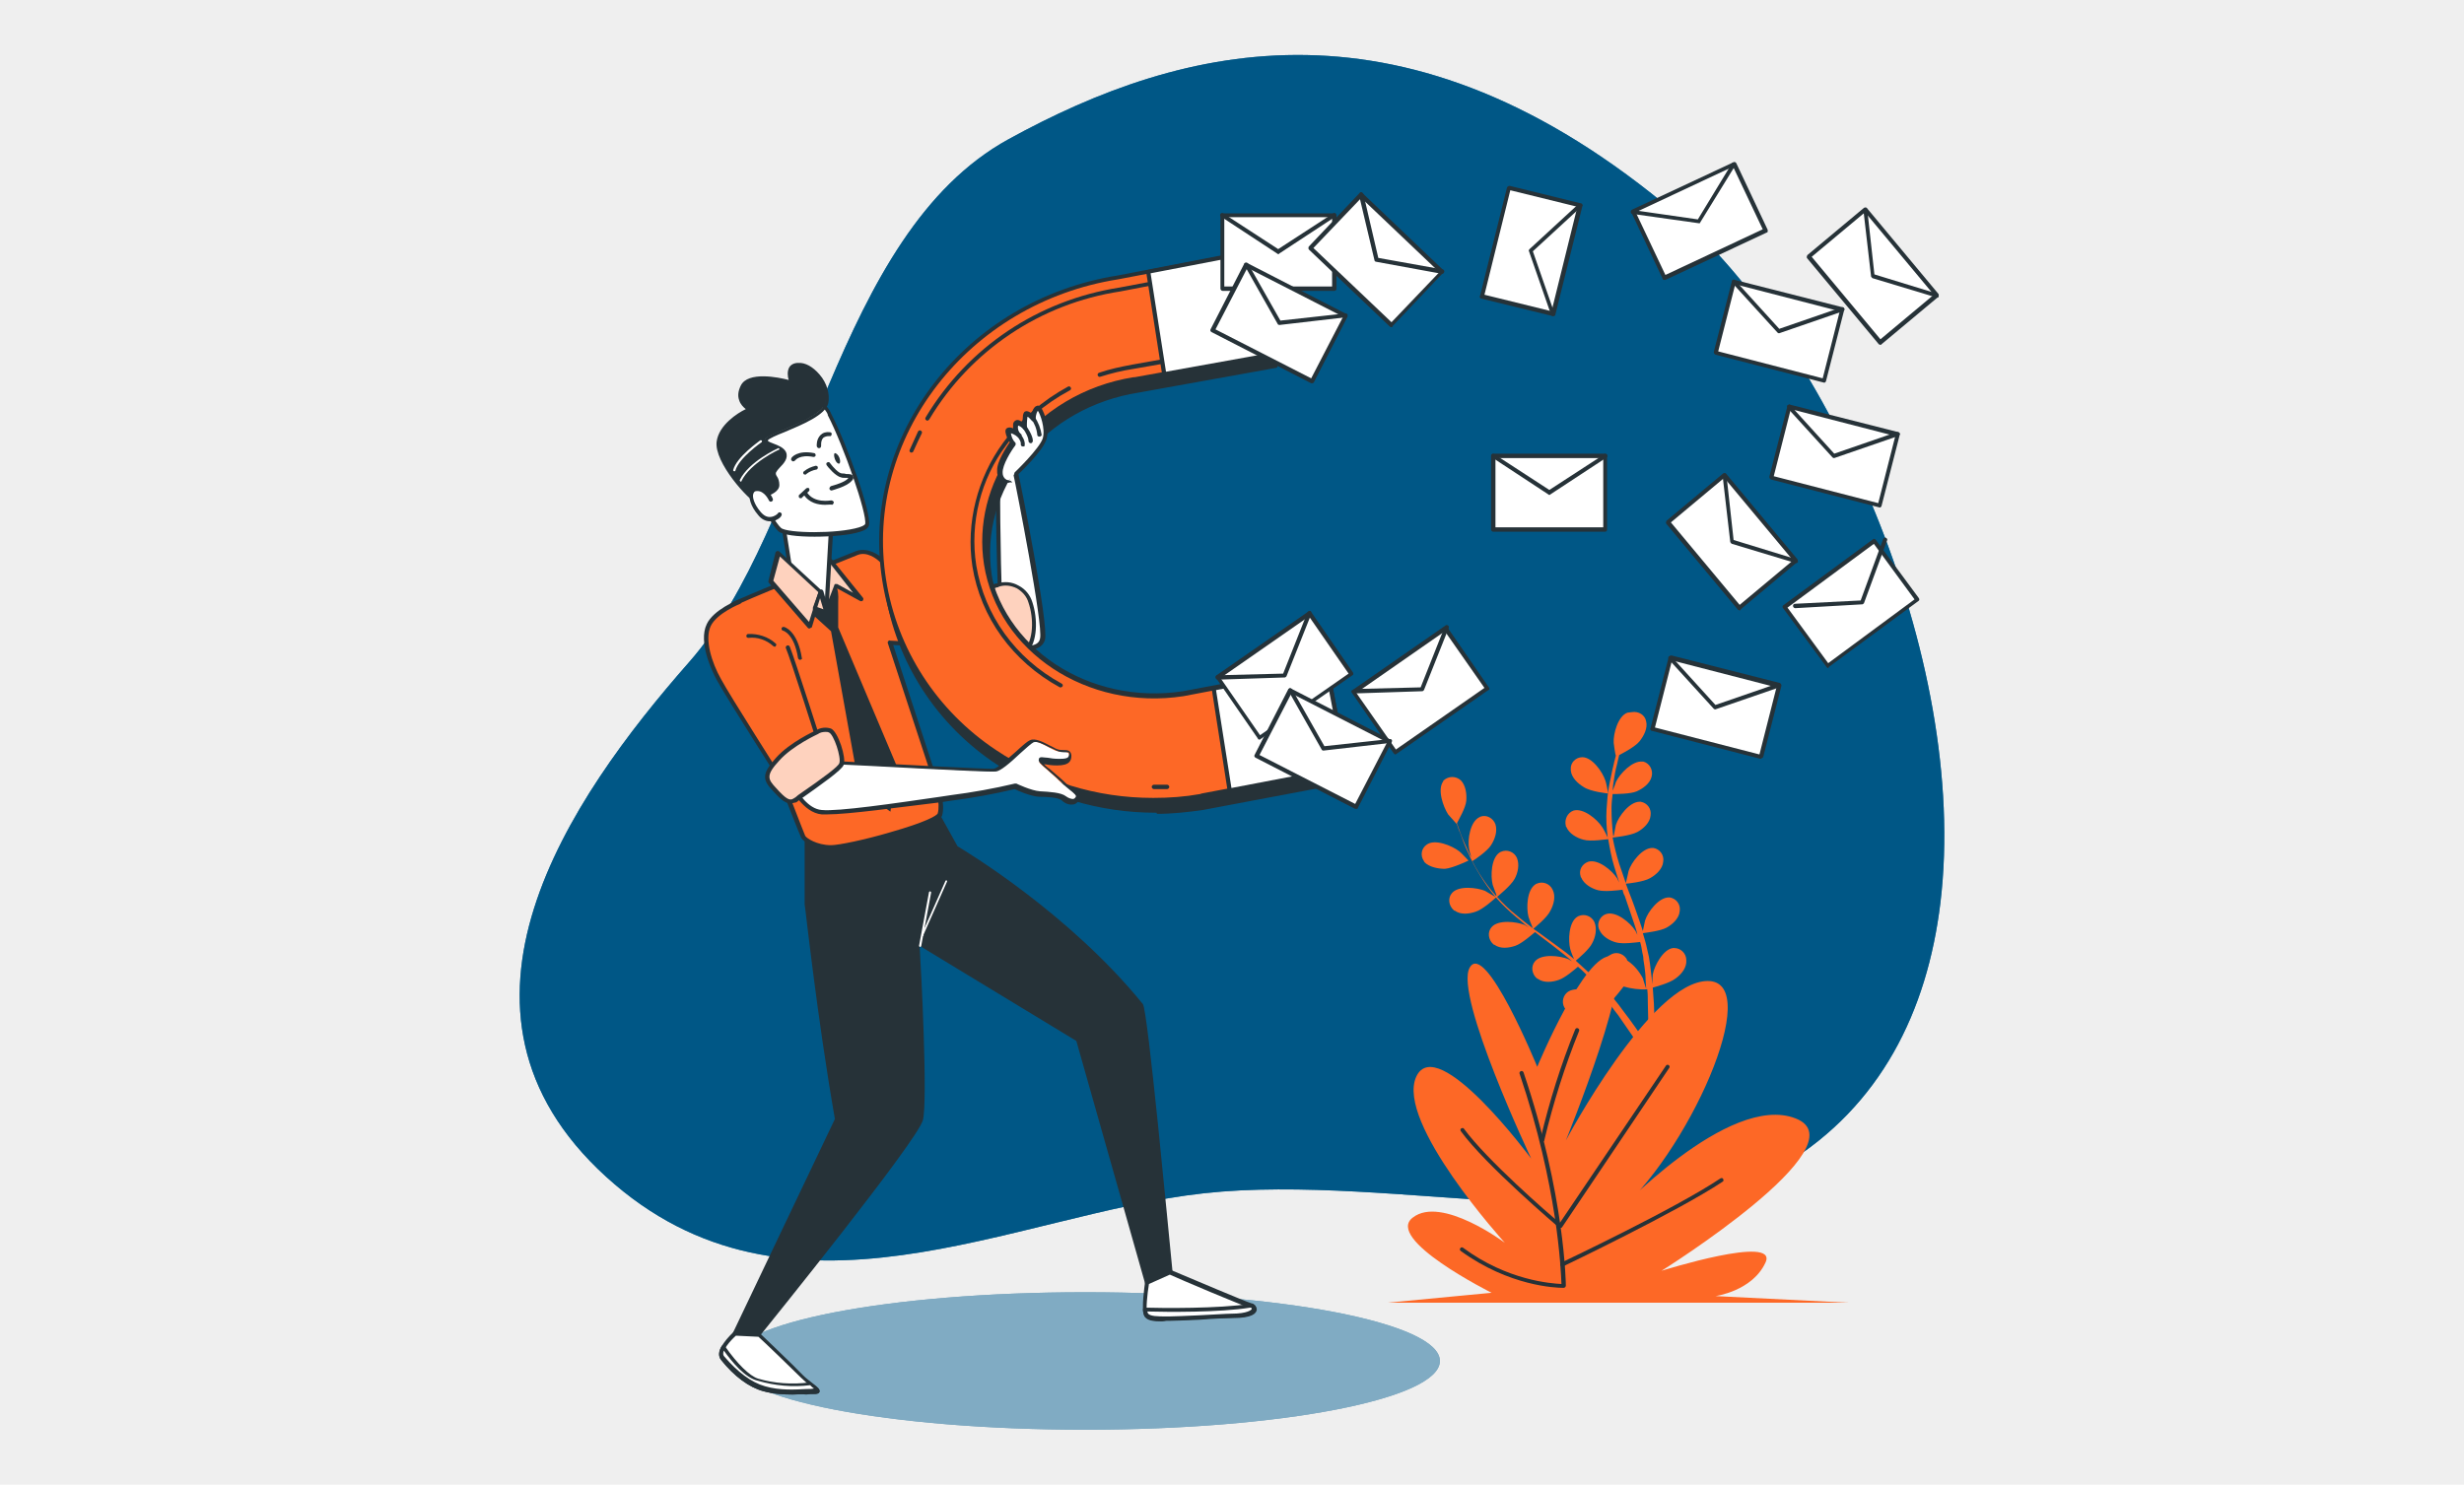 <?xml version="1.0" encoding="utf-8"?>
<!-- Generator: Adobe Illustrator 24.3.0, SVG Export Plug-In . SVG Version: 6.00 Build 0)  -->
<svg version="1.1" id="Ebene_1" xmlns="http://www.w3.org/2000/svg" xmlns:xlink="http://www.w3.org/1999/xlink" x="0px" y="0px"
	 width="448px" height="270px" viewBox="0 0 448 270" style="enable-background:new 0 0 448 270;" xml:space="preserve">
<style type="text/css">
	.st0{fill:#EFEFEF;}
	.st1{fill:#015786;}
	.st2{opacity:0.7;fill:#015786;enable-background:new    ;}
	.st3{opacity:0.5;fill:#FFFFFF;enable-background:new    ;}
	.st4{fill:#FD6826;}
	.st5{fill:#263238;}
	.st6{fill:#FFFFFF;}
	.st7{opacity:0.7;fill:#FFFFFF;enable-background:new    ;}
	.st8{fill:#92E3A9;}
</style>
<g id="Ebene_2_1_">
	<g id="BG_1_">
		<rect class="st0" width="448" height="270"/>
	</g>
</g>
<g>
	<g id="freepik--background-simple--inject-66">
		<path class="st1" d="M352.8,164.2c5.4-44.7-20.8-102.3-48-125.3c-49-41.5-89.7-31-121.4-13.6s-36.2,70.2-58.1,95.1
			S77,183.8,110.2,214s74,6.8,108.7,3s80.7,9.8,105.7-5.3C341.9,201.1,350.4,184,352.8,164.2z"/>
		<path class="st2" d="M352.8,164.2c5.4-44.7-20.8-102.3-48-125.3c-49-41.5-89.7-31-121.4-13.6s-36.2,70.2-58.1,95.1
			S77,183.8,110.2,214s74,6.8,108.7,3s80.7,9.8,105.7-5.3C341.9,201.1,350.4,184,352.8,164.2z"/>
	</g>
	<g id="freepik--Shadow--inject-66">
		<ellipse class="st1" cx="197.3" cy="247.5" rx="64.5" ry="12.5"/>
		<ellipse class="st3" cx="197.3" cy="247.5" rx="64.5" ry="12.5"/>
	</g>
	<g id="freepik--Plants--inject-66">
		<path class="st4" d="M292.4,144.3c0,0-0.4-2.2-0.5-2.3c-0.5-1.6-2.4-4.3-4.2-4.3c-1.2,0-2.2,1-2.1,2.2c0,0.1,0,0.2,0,0.2
			c0.1,1.3,1.3,2.4,2.3,3C289.2,144,292.4,144.3,292.4,144.3z"/>
		<path class="st4" d="M295.9,129.6c-1.7,0.6-2.6,3.8-2.5,5.5c0,0.1,0.3,2.3,0.4,2.3l0,0c-0.1,0.5-0.3,1-0.4,1.6
			c-0.3,1.1-0.5,2.4-0.8,3.7c-0.3,1.5-0.4,3-0.5,4.5c-0.1,1.7,0,3.4,0.2,5c0,0,0,0,0,0.1c-0.2-0.5-0.9-1.8-1-1.9
			c-0.9-1.4-3.4-3.5-5.2-3c-1.1,0.4-1.7,1.6-1.4,2.8c0,0.1,0,0.1,0.1,0.2c0.5,1.2,1.9,2,3.1,2.3c1.3,0.4,4.3-0.1,4.5-0.1
			c0.3,1.7,0.6,3.4,1.1,5c0.3,1,0.6,1.9,0.9,2.9c-0.2-0.4-0.4-0.8-0.4-0.8c-0.9-1.4-3.4-3.5-5.2-3c-1.2,0.4-1.8,1.6-1.4,2.7
			c0,0.1,0,0.1,0.1,0.2c0.5,1.2,1.9,2,3.1,2.3s3.7,0,4.4-0.1c0.1,0.4,0.2,0.8,0.4,1.1c0.6,1.8,1.2,3.5,1.8,5.3
			c0.2,0.6,0.4,1.2,0.5,1.8c-0.2-0.4-0.3-0.7-0.4-0.8c-0.9-1.4-3.4-3.5-5.2-3c-1.1,0.3-1.8,1.6-1.4,2.7c0,0.1,0.1,0.2,0.1,0.2
			c0.5,1.2,1.9,2,3.1,2.3s3.5,0,4.3-0.1c0.2,0.6,0.3,1.3,0.4,1.9c0.1,0.4,0.2,0.8,0.2,1.3l0.2,1.3c0.1,0.8,0.2,1.6,0.2,2.4
			c0,0.6,0.1,1.1,0.1,1.6c-0.2-0.6-0.6-1.8-0.6-1.9c-0.7-1.3-1.6-2.4-2.8-3.2c-0.1-0.1-0.1-0.3-0.2-0.4c-0.7-1-2-1.3-3-0.6
			c-0.1,0-0.1,0.1-0.2,0.1c-1.4,1.2-1,4.5-0.4,6c0,0.1,0.6,1,0.9,1.6c-0.2-0.3-0.5-0.6-0.8-0.9c-0.5-0.6-1-1.2-1.6-1.9
			c-0.3-0.3-0.6-0.6-0.9-0.9s-0.6-0.6-0.9-0.9c-0.8-0.7-1.5-1.4-2.3-2.1c0.5-0.4,2.5-2.1,3-3.2c0.6-1.1,0.9-2.6,0.4-3.8
			c-0.5-1.1-1.8-1.6-2.9-1.1c-0.1,0-0.1,0.1-0.2,0.1c-1.6,1-1.7,4.3-1.3,5.9c0,0.1,0.4,1.2,0.7,1.8c-0.5-0.4-1-0.8-1.5-1.2
			c-1.5-1.1-3-2.2-4.5-3.3l-1.4-1c0.2-0.2,2.5-2,3.1-3.3c0.6-1.1,1-2.6,0.4-3.8c-0.5-1.1-1.8-1.6-2.9-1.1c-0.1,0-0.2,0.1-0.2,0.1
			c-1.6,1-1.7,4.3-1.3,5.9c0,0.1,0.6,1.7,0.8,2.1c-1-0.8-2-1.5-2.9-2.3c-1.3-1-2.5-2.2-3.6-3.4c0.1-0.1,2.5-2,3.2-3.3
			c0.6-1.1,0.9-2.6,0.4-3.8c-0.5-1.1-1.8-1.6-2.9-1.1c-0.1,0-0.1,0.1-0.2,0.1c-1.6,1-1.7,4.3-1.3,5.9c0,0.1,0.5,1.3,0.7,1.9
			l-0.1,0.1c-1.1-1.2-2.1-2.6-3-4c-0.5-0.8-0.9-1.5-1.3-2.3c0.5-0.3,2.7-1.8,3.4-2.9c0.7-1.1,1.2-2.5,0.8-3.8
			c-0.4-1.1-1.6-1.8-2.7-1.4c-0.1,0-0.1,0.1-0.2,0.1c-1.7,0.8-2.2,4.1-1.9,5.7c0,0.1,0.2,1,0.4,1.6c-0.2-0.3-0.4-0.7-0.5-1
			c-0.6-1.3-1.1-2.4-1.5-3.5c-0.2-0.6-0.4-1.1-0.6-1.7c0.3-0.6,1.6-2.8,1.7-4.1c0.1-1.2-0.1-2.8-1-3.7c-0.9-0.8-2.2-0.8-3.1,0
			c-0.1,0.1-0.1,0.1-0.1,0.2c-1.1,1.5,0,4.6,0.9,6c0.1,0.1,1.6,1.8,1.6,1.8l0,0c0.2,0.5,0.3,1,0.6,1.6c0.4,1.1,0.8,2.3,1.4,3.5
			c0.6,1.4,1.3,2.7,2.1,4c0.9,1.5,1.8,2.8,2.9,4.1l0,0c-0.5-0.3-1.8-1-1.9-1.1c-1.5-0.6-4.8-1-6,0.4c-0.8,0.9-0.6,2.3,0.3,3.1
			c0.1,0.1,0.1,0.1,0.2,0.1c1.1,0.8,2.6,0.6,3.8,0.2c1.3-0.4,3.5-2.4,3.7-2.6c1.1,1.3,2.4,2.5,3.7,3.6c0.8,0.6,1.5,1.3,2.3,1.9
			l-0.8-0.5c-1.5-0.6-4.8-1-6,0.4c-0.8,0.9-0.6,2.3,0.3,3.1c0.1,0.1,0.1,0.1,0.2,0.1c1.1,0.8,2.6,0.6,3.8,0.2
			c1.2-0.4,3.1-2.1,3.6-2.5l0.9,0.7c1.5,1.1,3,2.3,4.4,3.4c0.5,0.4,1,0.8,1.4,1.2c-0.4-0.2-0.7-0.4-0.7-0.4c-1.5-0.6-4.8-1-6,0.4
			c-0.8,0.9-0.6,2.3,0.3,3.1c0.1,0,0.1,0.1,0.2,0.1c1.1,0.8,2.7,0.6,3.8,0.2c1.2-0.4,2.9-1.9,3.5-2.4c0.5,0.4,1,0.9,1.4,1.3
			c0.3,0.3,0.6,0.6,0.9,0.9l0.8,1c0.5,0.6,1,1.3,1.5,1.9c0.3,0.4,0.7,0.8,1,1.3c-0.5-0.4-1.5-1.2-1.6-1.2c-1.4-0.9-4.6-1.7-6-0.5
			c-0.9,0.8-1,2.2-0.2,3.1c0,0.1,0.1,0.1,0.2,0.2c0.9,0.9,2.5,1,3.8,0.8s3.8-1.8,4-2c0.5,0.7,1,1.4,1.5,2c1.6,2.3,2.9,4.2,3.8,5.5
			l0.1,0.1l1.1-0.6c-0.1-0.1-0.1-0.2-0.2-0.3c-0.9-1.4-2.2-3.3-3.9-5.5c-0.5-0.7-1.1-1.5-1.7-2.2c0.6-0.7,1.2-1.4,1.8-2.2
			c1.4,0.4,2.9,0.6,4.3,0.5c0.1,0.9,0.1,1.7,0.1,2.5c0.1,2.8,0.1,5.1,0.1,6.7v0.2l1.2-0.6c0-1.6-0.1-3.8-0.2-6.3
			c-0.1-0.9-0.1-1.8-0.2-2.8c0.3-0.1,3.1-0.8,4.2-1.7c1.1-0.8,2-2,1.9-3.3c0-1.2-1-2.2-2.2-2.2c-0.1,0-0.2,0-0.2,0
			c-1.8,0.2-3.4,3.2-3.7,4.8c0,0.1-0.1,1.1-0.1,1.8c0-0.4-0.1-0.8-0.1-1.2c-0.1-0.8-0.2-1.6-0.3-2.5l-0.2-1.3
			c-0.1-0.4-0.2-0.9-0.3-1.3c-0.2-1-0.5-2-0.8-3c0.7-0.1,3.2-0.4,4.3-1c1.1-0.6,2.3-1.7,2.4-3c0.2-1.2-0.6-2.3-1.8-2.5
			c-0.1,0-0.2,0-0.2,0c-1.8,0-3.8,2.6-4.3,4.2c0,0.1-0.3,1.3-0.4,1.9c-0.2-0.6-0.4-1.2-0.6-1.8c-0.6-1.7-1.2-3.5-1.9-5.2
			c-0.2-0.5-0.4-1.1-0.6-1.6c0.2,0,3.2-0.3,4.4-1c1.1-0.6,2.3-1.7,2.4-3c0.2-1.2-0.6-2.3-1.8-2.5c-0.1,0-0.2,0-0.2,0
			c-1.8,0-3.8,2.6-4.3,4.2c0,0.1-0.4,1.8-0.5,2.2c-0.4-1.2-0.8-2.3-1.2-3.5c-0.5-1.6-0.9-3.2-1.2-4.8c0.1,0,3.2-0.3,4.5-1
			c1.1-0.6,2.3-1.7,2.4-3c0.2-1.2-0.6-2.3-1.8-2.5c-0.1,0-0.2,0-0.2,0c-1.8,0-3.8,2.6-4.3,4.2c0,0.1-0.3,1.4-0.4,2h-0.1
			c-0.2-1.7-0.3-3.3-0.3-5c0-0.9,0.1-1.8,0.2-2.6c0.6,0,3.3,0,4.4-0.5s2.4-1.4,2.7-2.7c0.3-1.2-0.4-2.4-1.5-2.7c-0.1,0-0.1,0-0.2,0
			c-1.8-0.2-4.1,2.2-4.8,3.7c0,0.1-0.3,0.9-0.6,1.6c0-0.4,0.1-0.8,0.1-1.1c0.2-1.4,0.4-2.6,0.7-3.7c0.1-0.6,0.3-1.2,0.4-1.7
			c0.6-0.3,2.9-1.5,3.7-2.5c0.8-1,1.5-2.4,1.2-3.6c-0.2-1.2-1.4-1.9-2.6-1.7C296,129.6,296,129.6,295.9,129.6z"/>
		<path class="st4" d="M262.7,158c1.4-0.1,4.3-1.5,4.3-1.5s-1.5-1.6-1.7-1.7c-1.3-1-4.4-2.3-5.9-1.2c-1,0.7-1.2,2-0.5,3
			c0,0.1,0.1,0.1,0.1,0.2C259.9,157.7,261.5,158,262.7,158z"/>
		<path class="st4" d="M279.5,194c0,0,8.7-21,13.6-20.1s-8.4,33.5-8.4,33.5s15.4-29,25.8-29c10.5,0-3.8,32-17.1,42.7
			c0,0,20.9-22.5,33.1-17.7s-24.4,27.7-24.4,27.7s21.3-6.7,18.9-1.5s-9.1,6.1-9.1,6.1l24.1,1.2h-83.7l18.9-1.8
			c0,0-19.6-9.8-14.3-13.7c5.2-4,16.7,4.6,16.7,4.6s-19.9-21.9-16.1-30.2c3.8-8.2,20.9,14.9,20.9,14.9s-14-29.6-11.2-34.7
			C270,170.8,279.5,194,279.5,194z"/>
		<path class="st5" d="M284.2,234.2c-1.3,0-9.8-0.3-18.6-6.7c-0.2-0.1-0.2-0.4-0.1-0.5c0.1-0.2,0.4-0.2,0.5-0.1
			c8.1,6,16.1,6.5,17.9,6.6c-0.1-2.6-0.7-17.8-7.6-38.2c-0.1-0.2,0-0.4,0.2-0.5s0.4,0,0.5,0.2c7.6,22.4,7.7,38.7,7.7,38.8
			c0,0.2-0.2,0.4-0.4,0.4C284.4,234.2,284.3,234.2,284.2,234.2z"/>
		<path class="st5" d="M280.5,207.6L280.5,207.6c-0.3-0.1-0.4-0.3-0.4-0.5c1.6-6.8,3.7-13.5,6.3-19.9c0.1-0.2,0.3-0.3,0.5-0.2
			s0.3,0.3,0.2,0.5c-2.6,6.4-4.7,13.1-6.3,19.8C280.8,207.5,280.7,207.6,280.5,207.6z"/>
		<path class="st5" d="M283.6,223.3c-0.1,0-0.2,0-0.2-0.1c-0.1-0.1-13.3-11.3-17.8-17.5c-0.1-0.2-0.1-0.4,0.1-0.5s0.4-0.1,0.5,0.1
			c4.1,5.6,15.3,15.4,17.4,17.1l19.3-28.6c0.1-0.2,0.4-0.2,0.5-0.1c0.2,0.1,0.2,0.4,0.1,0.5l-19.5,29
			C283.9,223.3,283.8,223.3,283.6,223.3C283.7,223.3,283.7,223.3,283.6,223.3z"/>
		<path class="st5" d="M284,230.3c-0.1,0-0.3-0.1-0.3-0.2c-0.1-0.2,0-0.4,0.2-0.5s20.7-9.8,28.9-15.3c0.2-0.1,0.4-0.1,0.5,0.1
			c0.1,0.2,0.1,0.4-0.1,0.5c-8.3,5.5-28.8,15.3-29,15.4C284.1,230.3,284.1,230.3,284,230.3z"/>
	</g>
	<g id="freepik--Character--inject-66">
		<g>
			<path class="st5" d="M146.7,151.5v13.1c0,0,2.1,19.9,5.5,39.1l-18.5,38.9l4.3,0.3c0,0,28.6-35.3,29.6-39.1
				c1-3.8-0.7-32.3-0.7-32.3l29.2,17.6l12.6,44.3l4.3-1.8c0,0-4.4-47.4-5.3-48.6c-14-17.3-33.7-28.7-33.7-28.7l-4-7.3L146.7,151.5z"
				/>
			<path class="st5" d="M137.9,243.2L137.9,243.2l-4.3-0.3c-0.1,0-0.2-0.1-0.3-0.2s-0.1-0.2,0-0.4l18.5-38.8
				c-3.3-18.9-5.4-38.8-5.5-39v-13.1c0-0.2,0.1-0.3,0.3-0.4l23.1-4.5c0.2,0,0.3,0,0.4,0.2l4,7.2c1.5,0.9,20.3,12.2,33.7,28.7
				c0.9,1.2,4.6,40.8,5.4,48.8c0,0.2-0.1,0.3-0.2,0.4l-4.3,1.8c-0.1,0-0.2,0-0.3,0s-0.2-0.1-0.2-0.2l-12.5-44.1L167.2,172
				c0.3,4.5,1.5,28.2,0.6,31.7c-1,3.8-28.5,37.8-29.7,39.3C138.1,243.1,138,243.2,137.9,243.2z M134.2,242.2l3.5,0.2
				c9.9-12.2,28.6-35.9,29.4-38.8c1-3.7-0.7-31.9-0.7-32.2c0-0.1,0.1-0.3,0.2-0.3c0.1-0.1,0.3-0.1,0.4,0l29.2,17.6
				c0.1,0,0.1,0.1,0.2,0.2l12.5,43.9l3.6-1.5c-1.7-18.7-4.5-46.8-5.2-48.1c-13.8-17-33.4-28.4-33.6-28.6c-0.1,0-0.1-0.1-0.1-0.1
				l-3.9-7l-22.6,4.4v12.8c0,0.2,2.1,20.1,5.5,39c0,0.1,0,0.2,0,0.2L134.2,242.2z"/>
		</g>
		<path class="st6" d="M167.3,172.2L167.3,172.2c-0.1,0-0.2-0.1-0.2-0.2l1.8-9.7c0-0.1,0.1-0.2,0.2-0.2c0.1,0,0.2,0.1,0.2,0.2
			l-1.8,9.7C167.5,172.1,167.4,172.2,167.3,172.2z"/>
		<path class="st6" d="M167.8,170.2L167.8,170.2c-0.2-0.1-0.2-0.2-0.2-0.3l4.3-9.7c0-0.1,0.2-0.1,0.2-0.1c0.1,0,0.1,0.2,0.1,0.2
			l-4.3,9.7C168,170.1,167.9,170.2,167.8,170.2z"/>
		<g>
			<path class="st6" d="M181.8,109.8c0,0-1,5.6,0.5,6.8s6.7,2.1,7.3-0.4s-4.3-27.7-4.9-30.2c-0.6-2.5-2.4-1-3-0.3
				C181.1,86.4,181.8,109.8,181.8,109.8z"/>
			<path class="st5" d="M186.5,118.2c-1.7,0-3.6-0.6-4.4-1.3c-1.6-1.3-0.7-6.4-0.6-7.2c-0.3-8.8-0.7-23.6-0.1-24.3
				c0.1-0.2,1.2-1.5,2.4-1.2c0.6,0.1,1,0.7,1.3,1.7c0.5,2,5.6,27.7,4.9,30.4c-0.2,0.8-0.8,1.4-1.7,1.7
				C187.7,118.1,187.1,118.2,186.5,118.2z M183.5,84.9c-0.5,0-1.2,0.6-1.5,1c-0.3,0.9-0.1,15.1,0.2,23.9v0.1
				c-0.4,2.1-0.6,5.7,0.3,6.5c1,0.9,3.8,1.4,5.4,0.9c0.7-0.2,1.1-0.6,1.2-1.2c0.6-2.4-4.3-27.4-4.9-30.1
				C184.1,85.5,183.9,85,183.5,84.9C183.5,84.9,183.5,84.9,183.5,84.9z"/>
		</g>
		<g>
			<path class="st4" d="M155.9,100.5c0,0-16.4,6.6-21.4,8.8c-5.1,2.2-2.4,7.3-1.6,9.1s12.9,33.2,13.2,33.8c0.3,0.6,2.3,1.9,5.1,1.9
				s19.2-4.1,19.8-6c0.6-2-0.5-5.1-0.5-5.1l-8.6-26.2c0,0,20.9,1.1,21.9,1s3.7-3.4,0.6-6.6s-22.8-8.4-23.8-9.3
				C159.4,101.1,157.6,99.9,155.9,100.5z"/>
			<path class="st5" d="M151.1,154.5c-2.8,0-5-1.4-5.4-2.1c-0.2-0.3-2.7-6.7-6.8-17.3c-3-7.7-6.1-15.7-6.4-16.5l-0.2-0.4
				c-0.6-1.4-1.8-4.1-0.9-6.4c0.5-1.2,1.4-2.2,2.9-2.8c5-2.2,21.3-8.8,21.4-8.8l0,0c2-0.7,4,0.6,5,1.5c0.3,0.3,3.2,1.2,6,2.1
				c6.6,2.2,15.7,5.1,17.9,7.2c1.9,1.9,1.7,3.8,1.4,4.8c-0.4,1.3-1.5,2.3-2.2,2.4c-1,0.1-17.7-0.7-21.4-0.9l8.4,25.7
				c0,0.1,1.1,3.2,0.5,5.3c-0.3,1-3.4,2.4-9.3,4C157.4,153.5,152.5,154.5,151.1,154.5L151.1,154.5z M156,100.9
				c-0.5,0.2-16.5,6.6-21.4,8.8c-1.3,0.6-2.1,1.4-2.5,2.4c-0.8,2,0.3,4.5,0.9,5.8l0.2,0.4c0.4,0.9,3.3,8.5,6.5,16.5
				c3.1,7.9,6.5,16.8,6.7,17.2s2.1,1.7,4.7,1.7l0,0c1.4,0,6.2-1,10.6-2.3c6.7-1.9,8.7-3.1,8.8-3.5c0.5-1.8-0.4-4.8-0.5-4.8
				l-8.6-26.2c0-0.1,0-0.2,0.1-0.3c0.1-0.1,0.2-0.2,0.3-0.1c8.4,0.5,21.1,1.1,21.8,1c0.3,0,1.2-0.8,1.5-1.9c0.3-1,0.4-2.4-1.2-4
				c-2-2-11.4-5-17.6-7.1c-3.9-1.3-5.9-1.9-6.2-2.2C159.3,101.5,157.6,100.3,156,100.9z"/>
		</g>
		<path class="st5" d="M146.8,110.9l4.3,3.9l5.2,28.9l5.6,3.9l1.1-8.4l-10.6-25.1v-4.5c0-1.1,0.4-3.7-2.4-5
			C147.2,103.3,143.3,105.2,146.8,110.9z"/>
		<g>
			<path class="st4" d="M181.4,106.5c0,0-2.7,0-3.6,5.5c-0.9,5.5,0.4,6.6,1.9,6.8s4.9,1.5,6.7-0.3s1.9-5.8,0.9-8.9
				C186.6,107.1,183.9,105.7,181.4,106.5L181.4,106.5z"/>
			<path class="st7" d="M181.4,106.5c0,0-2.7,0-3.6,5.5c-0.9,5.5,0.4,6.6,1.9,6.8s4.9,1.5,6.7-0.3s1.9-5.8,0.9-8.9
				C186.6,107.1,183.9,105.7,181.4,106.5L181.4,106.5z"/>
			<path class="st5" d="M183.7,119.9c-1.2,0-2.4-0.3-3.3-0.5c-0.3-0.1-0.5-0.1-0.8-0.2c-2.3-0.5-3-2.6-2.2-7.3
				c0.9-5.4,3.4-5.8,3.9-5.8l0,0c1.3-0.4,2.7-0.3,3.9,0.4c1.2,0.6,2.1,1.7,2.5,3c1,3,1,7.3-1,9.3
				C185.9,119.6,184.8,119.9,183.7,119.9z M181.4,106.8L181.4,106.8c0,0-2.4,0.1-3.2,5.2c-1,5.9,0.7,6.2,1.6,6.4
				c0.2,0,0.5,0.1,0.8,0.2c1.7,0.4,4.2,1,5.6-0.4c1.7-1.7,1.8-5.7,0.8-8.6c-0.3-1.1-1.1-2-2.1-2.6c-1-0.5-2.2-0.7-3.3-0.3
				C181.5,106.8,181.4,106.8,181.4,106.8z"/>
		</g>
		<g>
			<polygon class="st4" points="150,100.7 156.7,109 152.1,106.5 150.4,110.8 			"/>
			<polygon class="st7" points="150,100.7 156.7,109 152.1,106.5 150.4,110.8 			"/>
			<path class="st5" d="M150.4,111.2L150.4,111.2c-0.2,0-0.4-0.2-0.4-0.4l-0.4-10.1c0-0.2,0.1-0.3,0.2-0.4c0.2-0.1,0.3,0,0.4,0.1
				l6.7,8.3c0.1,0.1,0.1,0.3,0,0.5c-0.1,0.1-0.3,0.2-0.5,0.1l-4.2-2.3l-1.5,3.9C150.7,111.1,150.6,111.2,150.4,111.2z M150.4,101.8
				l0.3,7.2l1-2.6c0-0.1,0.1-0.2,0.2-0.2c0.1,0,0.2,0,0.3,0l2.9,1.6L150.4,101.8z"/>
		</g>
		<g>
			<polygon class="st6" points="151.2,96.2 150.3,111.4 143.9,104.5 142.4,95.2 			"/>
			<path class="st5" d="M150.3,111.8c-0.1,0-0.2,0-0.3-0.1l-6.4-6.9c-0.1-0.1-0.1-0.1-0.1-0.2l-1.5-9.4c0-0.1,0-0.2,0.1-0.3
				c0.1-0.1,0.2-0.1,0.3-0.1l8.8,1c0.2,0,0.3,0.2,0.3,0.4l-0.9,15.2c0,0.2-0.1,0.3-0.2,0.3C150.4,111.8,150.3,111.8,150.3,111.8z
				 M144.2,104.4l5.7,6.1l0.8-14l-7.9-0.9L144.2,104.4z"/>
		</g>
		<g>
			<polygon class="st4" points="141.5,100.5 149.2,107.6 147.2,113.9 140.1,105.7 			"/>
			<polygon class="st7" points="141.5,100.5 149.2,107.6 147.2,113.9 140.1,105.7 			"/>
			<path class="st5" d="M147.2,114.3c-0.1,0-0.2,0-0.3-0.1l-7.1-8.2c-0.1-0.1-0.1-0.2-0.1-0.3l1.3-5.2c0-0.1,0.1-0.2,0.3-0.3
				c0.1,0,0.3,0,0.4,0.1l7.7,7.1c0.1,0.1,0.1,0.3,0.1,0.4l-1.9,6.3C147.5,114.1,147.4,114.2,147.2,114.3
				C147.3,114.3,147.2,114.3,147.2,114.3z M140.6,105.6l6.5,7.5l1.7-5.4l-7-6.5L140.6,105.6z"/>
		</g>
		<g>
			<path class="st5" d="M210.4,147.5c-10.3,0-20.4-3-28.9-8.8c-10.8-7.1-18.1-18.5-20.2-31.3c-4.1-26,15-50.6,42.5-55l25.5-4.9
				l2.6,18.9L207.2,71l-0.3,0.1c-17.4,2.7-29.4,17.7-27,33.5s18.5,26.3,35.8,23.7l26-4.9l3.5,18.5l-26.2,5l-0.3,0.1
				C216,147.2,213.2,147.5,210.4,147.5z"/>
			<path class="st5" d="M210.2,147.8c-10.4,0-20.4-3-29-8.8c-10.9-7.2-18.3-18.6-20.3-31.5c-4.1-26.1,15.1-51,42.8-55.4l25.5-4.9
				c0.1,0,0.2,0,0.3,0.1s0.1,0.2,0.2,0.3l2.6,18.9c0,0.2-0.1,0.4-0.3,0.4l-25,4.5c-8.3,1.3-15.7,5.5-20.7,11.7
				c-5,6.3-7.1,13.8-6,21.4c2.4,15.5,18.3,26,35.4,23.4l25.9-4.9c0.2,0,0.4,0.1,0.4,0.3l3.5,18.5c0,0.1,0,0.2-0.1,0.3
				s-0.1,0.1-0.2,0.2l-26.5,5c-2.8,0.4-5.6,0.7-8.4,0.7l0,0C210.4,147.8,210.3,147.8,210.2,147.8z M229,48l-25.1,4.8
				c-27.3,4.3-46.3,28.8-42.2,54.6c2,12.7,9.3,23.9,20,31c8.5,5.7,18.5,8.7,28.7,8.7l0,0c2.8,0,5.6-0.2,8.3-0.7l0.3-0.1l25.8-4.9
				l-3.4-17.7l-25.6,4.9c-17.5,2.7-33.8-8.1-36.3-24c-1.2-7.7,1-15.5,6.1-22c5.2-6.4,12.7-10.7,21.2-12l0.3-0.1l24.4-4.4L229,48z"/>
		</g>
		<g>
			<path class="st4" d="M209.8,145.4c-10.3,0-20.4-3-28.9-8.8c-10.8-7.1-18.1-18.5-20.2-31.3c-4.1-26,15-50.6,42.5-55l25.5-4.9
				l2.6,18.9l-24.7,4.4c-0.1,0-0.2,0-0.3,0c-17.4,2.7-29.4,17.7-26.9,33.5s18.5,26.3,35.8,23.7l26-4.9l3.6,18.5l-26.2,5l-0.3,0.1
				C215.5,145.2,212.7,145.4,209.8,145.4z"/>
			<path class="st5" d="M209.7,145.8c-10.4,0-20.4-3-29-8.8c-10.9-7.2-18.3-18.6-20.3-31.5c-4.1-26.2,15.1-51,42.8-55.4l25.8-5
				l2.7,19.7l-25.1,4.5c-0.1,0-0.2,0-0.3,0c-8.7,1.4-16.6,6-21.5,12.8c-4.4,6-6.2,13.2-5.1,20.2c2.4,15.5,18.3,26,35.4,23.4l26.4-5
				l3.7,19.2l-26.9,5.1C215.5,145.4,212.6,145.7,209.7,145.8L209.7,145.8C209.8,145.8,209.7,145.8,209.7,145.8z M228.4,46l-25.1,4.8
				c-27.3,4.3-46.3,28.8-42.2,54.6c2,12.7,9.3,23.9,20,31c8.5,5.7,18.3,8.7,28.5,8.7c0.1,0,0.1,0,0.2,0l0,0c2.8,0,5.6-0.2,8.4-0.7
				l0.3-0.1l25.8-4.9l-3.4-17.7l-25.7,4.9c-17.5,2.7-33.8-8.1-36.3-24c-1.1-7.2,0.7-14.6,5.2-20.8c5.1-7,13.1-11.8,22-13.2
				c0.1,0,0.2,0,0.2,0l24.4-4.4L228.4,46z"/>
		</g>
		<path class="st4" d="M205.9,143c-8.5-0.6-16.6-3.5-23.7-8.2c-4.8-3.2-8.9-7.3-12.2-12"/>
		<g>
			<path class="st8" d="M212.2,143.1c-0.8,0-1.6,0.1-2.4,0.1"/>
			<path class="st5" d="M209.8,143.5c-0.2,0-0.4-0.2-0.4-0.4s0.2-0.4,0.4-0.4c0.4,0,0.8,0,1.2,0s0.8,0,1.2,0c0.2,0,0.4,0.2,0.4,0.4
				s-0.2,0.4-0.4,0.4c-0.4,0-0.8,0-1.1,0C210.7,143.5,210.2,143.5,209.8,143.5z"/>
		</g>
		<path class="st5" d="M192.9,125c-0.1,0-0.1,0-0.2,0c-8.6-4.7-14.4-12.7-15.9-22c-1.2-7.9,0.9-16.1,5.6-22.5
			c3.1-4.2,7.2-7.7,11.8-10.2c0.2-0.1,0.4,0,0.5,0.2s0,0.4-0.2,0.5c-4.5,2.4-8.5,5.8-11.5,9.9c-4.7,6.2-6.7,14.2-5.5,21.9
			c1.5,9.1,7.1,16.9,15.5,21.5c0.2,0.1,0.3,0.3,0.2,0.5C193.1,124.9,193,125,192.9,125z"/>
		<path class="st5" d="M168.6,76.5c-0.1,0-0.1,0-0.2-0.1c-0.2-0.1-0.2-0.3-0.1-0.5c7.7-12.8,20.5-21.3,35.2-23.6l23.2-4.4
			c0.1,0,0.2,0,0.3,0.1s0.1,0.2,0.2,0.3l2,14.4c0,0.2-0.1,0.4-0.3,0.4l-22.9,4c-2,0.3-4,0.8-5.9,1.4c-0.2,0.1-0.4,0-0.5-0.2
			s0-0.4,0.2-0.5c2-0.7,4-1.1,6.1-1.5l22.5-4l-1.9-13.7L203.7,53c-14.5,2.2-27.2,10.7-34.7,23.2C168.9,76.4,168.7,76.5,168.6,76.5z"
			/>
		<path class="st5" d="M165.7,82.3h-0.1c-0.2-0.1-0.3-0.3-0.2-0.5c0.5-1.1,1-2.2,1.5-3.3c0.1-0.2,0.3-0.3,0.5-0.2
			c0.2,0.1,0.3,0.3,0.2,0.5c-0.5,1-1,2.1-1.5,3.2C166,82.3,165.8,82.3,165.7,82.3z"/>
		<g>
			<polygon class="st6" points="211.7,68 231.3,64.5 228.7,45.6 208.8,49.4 			"/>
			<path class="st5" d="M211.7,68.4c-0.1,0-0.2,0-0.2-0.1c-0.1-0.1-0.1-0.1-0.2-0.2l-2.9-18.6c0-0.2,0.1-0.4,0.3-0.4l19.9-3.8
				c0.1,0,0.2,0,0.3,0.1s0.1,0.2,0.2,0.3l2.6,18.9c0,0.2-0.1,0.4-0.3,0.4L211.7,68.4C211.8,68.4,211.7,68.4,211.7,68.4z M209.2,49.7
				l2.8,17.9l18.9-3.4L228.4,46L209.2,49.7z"/>
		</g>
		<g>
			<polygon class="st6" points="244.7,139.7 241.2,121.3 220.7,125.2 223.6,143.8 			"/>
			<path class="st5" d="M223.6,144.1c-0.1,0-0.2,0-0.2-0.1c-0.1-0.1-0.1-0.1-0.2-0.2l-2.9-18.6c0-0.2,0.1-0.4,0.3-0.4l20.5-3.9
				c0.2,0,0.4,0.1,0.4,0.3l3.5,18.5c0,0.1,0,0.2-0.1,0.3s-0.1,0.1-0.2,0.2L223.6,144.1L223.6,144.1z M221.1,125.5l2.8,17.8l20.4-3.9
				l-3.4-17.7L221.1,125.5z"/>
		</g>
		<g>
			<path class="st6" d="M151.8,138.8c0,0,27.5,1.6,28.9,1.4c1.4-0.2,5.6-4.8,6.7-5.3s3.2,1.1,4.5,1.6s2.4-0.2,2.5,0.9
				s-0.7,1.5-2.2,1.4s-2.4-0.3-3.1-0.3c-0.7,0,1.6,1.6,3.5,3.5c2,1.9,3.6,2.6,3.1,3.4c-0.5,0.9-1.7,0.7-2.4,0s-2.8-0.8-4.4-0.8
				c-1.6-0.1-4.4-1.4-4.4-1.4c-3.8,0.9-7.7,1.6-11.6,2.1c-8.4,1.2-20.3,3-23.6,2.6c-3.3-0.3-5.4-4.8-5.4-4.8L151.8,138.8z"/>
			<path class="st5" d="M150.4,148.1c-0.4,0-0.7,0-1,0c-3.4-0.3-5.6-4.8-5.7-5c-0.1-0.2,0-0.4,0.2-0.5l7.8-4.2c0.1,0,0.1,0,0.2,0
				c11,0.6,27.8,1.5,28.8,1.4c0.7-0.1,2.6-1.9,4-3.1c1.3-1.2,2.1-1.9,2.6-2.1c0.9-0.4,2.3,0.3,3.6,1c0.5,0.2,0.9,0.5,1.2,0.6
				c0.5,0.2,0.9,0.2,1.3,0.2c0.6,0,1.3,0,1.4,1c0,0.5-0.1,0.9-0.4,1.2c-0.4,0.4-1.1,0.6-2.2,0.6c-0.9,0-1.6-0.1-2.1-0.2
				c-0.1,0-0.2,0-0.3,0c0.3,0.2,0.6,0.6,1,0.8c0.6,0.5,1.4,1.2,2.2,1.9c0.6,0.6,1.2,1.1,1.7,1.5c1.1,0.9,1.9,1.5,1.4,2.4
				c-0.2,0.4-0.6,0.7-1.1,0.7c-0.6,0.1-1.4-0.2-1.9-0.7c-0.6-0.6-2.8-0.7-4.2-0.7c-1.5-0.1-3.9-1.1-4.4-1.4
				c-3.8,0.9-7.6,1.6-11.5,2.1l-2,0.3C163.5,146.8,154.3,148.1,150.4,148.1z M144.5,143.1c0.6,1,2.4,4,4.9,4.2
				c3,0.3,13.2-1.2,21.5-2.4l2-0.3c3.9-0.5,7.8-1.2,11.6-2.1c0.1,0,0.2,0,0.3,0c0,0,2.7,1.3,4.3,1.4c1.7,0.1,3.8,0.2,4.7,0.9
				c0.4,0.3,0.9,0.5,1.3,0.5c0.2,0,0.4-0.2,0.5-0.4c0.2-0.3-0.2-0.6-1.2-1.5c-0.5-0.4-1.1-0.9-1.8-1.5c-0.7-0.7-1.5-1.3-2.1-1.9
				c-1.4-1.2-1.8-1.5-1.6-2c0-0.1,0.1-0.3,0.5-0.3c0.3,0,0.7,0.1,1.1,0.1c0.5,0.1,1.2,0.2,2.1,0.2c1,0,1.4-0.1,1.6-0.3
				c0.1-0.1,0.2-0.4,0.2-0.6c0-0.3,0-0.3-0.7-0.3c-0.4,0-1,0-1.6-0.3c-0.4-0.2-0.8-0.4-1.3-0.6c-1-0.5-2.3-1.2-2.9-0.9
				c-0.4,0.2-1.4,1.1-2.4,2c-2,1.9-3.6,3.2-4.4,3.3c-1.3,0.2-25.6-1.2-28.8-1.3L144.5,143.1z"/>
		</g>
		<g>
			<path class="st4" d="M134.4,109.4c0,0-4.4,1.7-5.6,4.3c-1.2,2.5,0.2,6.7,1.9,10c1.8,3.3,12.7,20.4,12.7,20.4l6.6-6
				c0,0-6-18.8-6.7-20.4"/>
			<path class="st5" d="M143.4,144.4L143.4,144.4c-0.2,0-0.3-0.1-0.3-0.2c-0.4-0.7-10.9-17.1-12.7-20.4c-0.9-1.6-3.5-7-1.9-10.3
				c1.2-2.6,5.6-4.4,5.8-4.4c0.2-0.1,0.4,0,0.5,0.2s0,0.4-0.2,0.5c0,0-4.3,1.7-5.4,4.1c-1.1,2.4,0.2,6.6,1.9,9.6
				c1.6,3,10.8,17.4,12.4,20l6-5.5c-0.7-2.2-5.9-18.6-6.6-20.1c-0.1-0.2,0-0.4,0.2-0.5s0.4,0,0.5,0.2c0.7,1.6,6.5,19.7,6.7,20.4
				c0,0.1,0,0.3-0.1,0.4l-6.6,6C143.6,144.3,143.5,144.4,143.4,144.4z"/>
		</g>
		<path class="st5" d="M140.9,117.6c-0.1,0-0.2,0-0.3-0.1c-1.2-1.1-2.9-1.7-4.5-1.5c-0.2,0-0.4-0.1-0.4-0.3c0-0.2,0.1-0.4,0.3-0.4
			c1.8-0.1,3.7,0.5,5,1.7c0.2,0.1,0.2,0.4,0,0.5C141.1,117.5,141,117.6,140.9,117.6z"/>
		<path class="st5" d="M145.5,120c-0.2,0-0.3-0.1-0.4-0.3c-0.7-4.5-2.7-5-2.7-5c-0.2,0-0.3-0.2-0.3-0.4s0.2-0.3,0.4-0.3
			c0.1,0,2.5,0.6,3.3,5.7C145.9,119.7,145.8,119.9,145.5,120C145.6,120,145.6,120,145.5,120z"/>
		<g>
			<path class="st4" d="M148.5,133.1c0,0-4.6,2.1-7.1,4.9c-2.5,2.8-2.3,3.7-0.6,5.5s2.7,2.7,3.7,1.9c1-0.7,8-5.4,8.5-6.6
				c0.4-1.2-1-5.7-2.1-6.1C150.1,132.6,149.2,132.7,148.5,133.1z"/>
			<path class="st7" d="M148.5,133.1c0,0-4.6,2.1-7.1,4.9c-2.5,2.8-2.3,3.7-0.6,5.5s2.7,2.7,3.7,1.9c1-0.7,8-5.4,8.5-6.6
				c0.4-1.2-1-5.7-2.1-6.1C150.1,132.6,149.2,132.7,148.5,133.1z"/>
			<path class="st5" d="M143.7,146.1c-1.1,0-2.1-1.1-3.2-2.3c-1.9-2-2-3.1,0.6-6c2.5-2.8,6.9-4.8,7.3-5c0.8-0.5,1.8-0.6,2.7-0.3
				c1.3,0.6,2.8,5.3,2.3,6.6c-0.4,1-4,3.5-7.8,6.2c-0.4,0.3-0.7,0.5-0.8,0.6C144.3,146,144,146.1,143.7,146.1z M150.1,133.1
				c-0.5,0-1,0.1-1.4,0.4l0,0c0,0-4.6,2.1-7,4.8c-2.5,2.7-2.1,3.4-0.6,5c1.8,2,2.5,2.4,3.2,1.9c0.2-0.1,0.5-0.3,0.8-0.6
				c4.8-3.3,7.3-5.2,7.5-5.8c0.4-1-1-5.3-1.9-5.6C150.5,133.1,150.3,133.1,150.1,133.1z M148.5,133.1L148.5,133.1L148.5,133.1z"/>
		</g>
		<g>
			<path class="st6" d="M184.7,85.9c0,0,4.6-4.3,5.2-6.4s-0.8-5.4-1.2-5.5s-0.9,0.8-0.9,1.9c0,0-1.3-1.6-1.5-0.4
				c-0.1,0.7-0.1,1.4-0.1,2.1c0,0-1.3-1.5-1.6-0.4c-0.1,0.7,0.1,1.3,0.6,1.8c0,0-1.9-1.5-1.9-0.5c0.1,0.7,0.4,1.4,0.9,1.9
				c0,0-2.5,3.4-2.4,5.2c0,0.9,0.7,1.7,1.6,1.8"/>
			<path class="st5" d="M183.3,87.8L183.3,87.8c-1.2-0.1-2.1-1-2-2.2c-0.1-1.6,1.7-4.3,2.3-5.2c-0.4-0.5-0.7-1.2-0.8-1.9
				c0-0.5,0.2-0.6,0.4-0.7c0.3-0.1,0.6-0.1,1,0.1c0-0.3,0-0.5,0-0.8c0.1-0.5,0.4-0.6,0.6-0.7c0.4-0.1,0.7,0.1,1.1,0.4
				c0-0.4,0.1-0.9,0.1-1.3c0.1-0.5,0.3-0.7,0.5-0.7c0.3-0.1,0.7,0.1,1.1,0.4c0.1-0.6,0.4-1.1,0.7-1.3c0.2-0.1,0.4-0.2,0.6-0.1
				c0.8,0.3,2,3.8,1.4,6s-5.1,6.4-5.3,6.6c-0.2,0.1-0.4,0.1-0.5,0c-0.1-0.2-0.1-0.4,0-0.5c0,0,4.5-4.3,5.1-6.2
				c0.5-1.8-0.5-4.5-0.9-5c-0.1,0.1-0.4,0.7-0.4,1.5c0,0.2-0.1,0.3-0.3,0.4c-0.1,0.1-0.3,0-0.4-0.1c-0.3-0.3-0.6-0.7-0.8-0.7v0.1
				c-0.1,0.7-0.1,1.4-0.1,2c0,0.2-0.1,0.3-0.2,0.3c-0.1,0.1-0.3,0-0.4-0.1c-0.3-0.4-0.8-0.7-1-0.7c0,0,0,0,0,0.1
				c-0.1,0.5,0.1,1.1,0.5,1.4c0.2,0.1,0.2,0.4,0,0.5c-0.1,0.2-0.4,0.2-0.5,0.1c-0.5-0.4-1.1-0.7-1.3-0.7c0.1,0.6,0.3,1.2,0.8,1.7
				c0.1,0.1,0.1,0.3,0,0.5c-0.7,0.9-2.4,3.6-2.3,5c0,0.8,0.6,1.4,1.3,1.4c0.2,0,0.4,0.2,0.4,0.4C183.7,87.6,183.5,87.8,183.3,87.8z"
				/>
		</g>
		<path class="st5" d="M186,81.2L186,81.2c-0.3,0-0.4-0.2-0.4-0.4c0.1-0.6-0.6-1.4-0.8-1.6c-0.1-0.1-0.1-0.4,0-0.5s0.4-0.1,0.5,0
			s1.2,1.2,1,2.3C186.4,81.1,186.2,81.2,186,81.2z"/>
		<path class="st5" d="M187.4,80.6c-0.2,0-0.4-0.2-0.4-0.4c0-0.8-0.8-2-1.1-2.5c-0.1-0.2-0.1-0.4,0.1-0.5c0.2-0.1,0.4-0.1,0.5,0.1
			s1.3,1.8,1.3,2.9C187.7,80.5,187.6,80.6,187.4,80.6z"/>
		<path class="st5" d="M189,79.4c-0.2,0-0.4-0.1-0.4-0.3c-0.1-1.1-0.5-2.1-1.1-2.9c-0.1-0.2-0.1-0.4,0.1-0.5
			c0.2-0.1,0.4-0.1,0.5,0.1c0.7,1,1.1,2.1,1.3,3.3C189.4,79.2,189.2,79.4,189,79.4L189,79.4z"/>
		<g>
			<path class="st6" d="M137.9,242.8c0,0,6,5.8,7.8,7.5s4,2.8,2.3,2.8c-1.8,0-5.5,0.5-9.1-0.5c-3.5-1-6.3-4-7.5-5.5
				c-1.3-1.5,2.3-4.5,2.3-4.5L137.9,242.8z"/>
			<path class="st5" d="M144.1,253.6c-1.6,0-3.5-0.1-5.3-0.6c-2.6-0.7-5.3-2.7-7.7-5.7c-1.4-1.7,1.9-4.7,2.3-5.1
				c0.1-0.1,0.2-0.1,0.3-0.1l4.3,0.3c0.1,0,0.2,0,0.2,0.1c0.1,0.1,6.1,5.8,7.8,7.6c0.6,0.6,1.3,1.1,1.8,1.5c0.9,0.7,1.3,1,1.2,1.5
				c-0.1,0.4-0.7,0.4-1,0.4c-0.4,0-0.8,0-1.4,0C145.9,253.5,145,253.6,144.1,253.6z M133.8,242.9c-0.9,0.8-2.9,2.9-2.1,3.9
				c2.4,2.8,4.9,4.7,7.4,5.4c2.7,0.8,5.6,0.6,7.6,0.5c0.5,0,1-0.1,1.4-0.1l0,0c-0.2-0.2-0.4-0.3-0.6-0.5c-0.6-0.4-1.3-1-1.9-1.6
				c-1.6-1.6-6.9-6.7-7.7-7.4L133.8,242.9z"/>
		</g>
		<g>
			<path class="st6" d="M147.3,251.7c-3.2,0.4-6.4,0.2-9.5-0.8c-2.4-0.8-5.2-4.5-6.2-6c-0.4,0.8-0.6,1.5-0.2,2.1
				c1.3,1.5,4,4.5,7.5,5.5s7.3,0.5,9.1,0.5C149.2,253.1,148.4,252.6,147.3,251.7z"/>
			<path class="st5" d="M144.1,253.6c-1.6,0-3.5-0.1-5.3-0.6c-2.6-0.7-5.3-2.7-7.7-5.7c-0.5-0.7-0.5-1.5,0.1-2.5
				c0.1-0.1,0.2-0.2,0.3-0.2s0.2,0.1,0.3,0.2c2.3,3.3,4.5,5.4,6,5.9c3,0.9,6.2,1.1,9.4,0.7c0.1,0,0.2,0,0.3,0.1l0.3,0.2
				c0.9,0.7,1.3,1,1.2,1.4s-0.7,0.4-1,0.4c-0.4,0-0.8,0-1.4,0.1C145.9,253.5,145,253.6,144.1,253.6z M131.6,245.6
				c-0.2,0.6-0.1,0.9,0.1,1.1c2.4,2.8,4.9,4.7,7.4,5.4c2.7,0.8,5.6,0.6,7.5,0.5c0.5,0,1,0,1.4-0.1c-0.2-0.1-0.4-0.3-0.6-0.5
				l-0.1-0.1c-3.2,0.4-6.4,0.1-9.5-0.8C135.5,250.6,133.1,247.7,131.6,245.6z"/>
		</g>
		<g>
			<path class="st6" d="M212.9,231.5c0,0,13.6,5.8,14.6,6c1,0.3,1.2,1.9-3.5,1.9c-2,0-9.6,0.5-11.4,0.5c-1.8,0-3.8,0.2-4.3-0.8
				s0.2-5.8,0.2-5.8L212.9,231.5z"/>
			<path class="st5" d="M211.3,240.2c-1.5,0-2.9-0.1-3.3-1.1c-0.5-1.1,0.1-5.2,0.2-6c0-0.1,0.1-0.2,0.2-0.3l4.3-1.8
				c0.1,0,0.2,0,0.3,0c3.8,1.6,13.7,5.8,14.5,6c0.6,0.1,0.9,0.6,0.9,1.1c-0.1,0.6-0.7,1.5-4.4,1.5c-1,0-3.6,0.1-6,0.3
				c-2.3,0.1-4.5,0.2-5.4,0.2H212C211.8,240.2,211.5,240.2,211.3,240.2z M208.9,233.5c-0.3,1.8-0.6,4.7-0.3,5.4s1.9,0.7,3.3,0.6h0.6
				c0.8,0,3-0.1,5.3-0.2c2.5-0.1,5-0.3,6-0.3c2.9,0,3.7-0.6,3.7-0.9c0-0.1-0.1-0.2-0.3-0.3c-1-0.2-13-5.3-14.5-6L208.9,233.5z"/>
		</g>
		<g>
			<path class="st6" d="M227.4,237.5L227.4,237.5c-5.9,0.9-16.4,0.7-19.3,0.7c0,0.3,0.1,0.6,0.2,0.9c0.5,1,2.5,0.8,4.3,0.8
				s9.4-0.5,11.4-0.5C228.7,239.4,228.5,237.7,227.4,237.5z"/>
			<path class="st5" d="M211.3,240.3c-1.5,0-2.9-0.1-3.3-1.1c-0.1-0.4-0.2-0.7-0.2-1c0-0.1,0-0.2,0.1-0.3s0.2-0.1,0.3-0.1
				c3,0.1,13.4,0.2,19.2-0.7c0,0,0.1,0,0.2,0c0.6,0.1,0.9,0.6,0.9,1.1c-0.1,0.6-0.7,1.5-4.4,1.5c-1,0-3.6,0.1-6,0.3
				c-2.3,0.1-4.5,0.2-5.4,0.2h-0.6C211.8,240.2,211.5,240.3,211.3,240.3z M208.6,238.5c0,0.1,0.1,0.2,0.1,0.3
				c0.3,0.6,1.9,0.6,3.3,0.6h0.6c0.8,0,3-0.1,5.3-0.2c2.4-0.1,5-0.3,6-0.3c2.9,0,3.7-0.7,3.7-0.9c0-0.1-0.1-0.2-0.3-0.2
				C221.8,238.7,212.1,238.6,208.6,238.5z"/>
		</g>
		<g>
			<polygon class="st4" points="149.2,107.6 150.3,111.4 148.1,110.6 			"/>
			<polygon class="st7" points="149.2,107.6 150.3,111.4 148.1,110.6 			"/>
			<path class="st5" d="M150.3,111.8h-0.1L148,111c-0.1,0-0.2-0.1-0.2-0.2s0-0.2,0-0.3l1.1-3c0.1-0.2,0.2-0.2,0.4-0.3
				c0.2,0,0.3,0.1,0.4,0.3l1.1,3.8c0,0.1,0,0.3-0.1,0.4C150.5,111.7,150.4,111.8,150.3,111.8z M148.6,110.4l1.1,0.4l-0.6-2
				L148.6,110.4z"/>
		</g>
		<g>
			<path class="st6" d="M150.9,75.3c0,0-0.9-2.7-4.6-3s-10.4,5.1-11,8.8s4.9,13.7,6.6,15.2c1.6,1.5,15.5,1,15.9-0.9
				C158.2,93.5,153.8,81,150.9,75.3z"/>
			<path class="st5" d="M148.1,97.6c-3.1,0-5.8-0.3-6.6-1c-1.6-1.5-7.3-11.6-6.7-15.5s7.6-9.4,11.4-9.1c3.7,0.3,4.8,2.9,4.9,3.2
				c2.9,5.6,7.4,18.2,6.9,20.3c-0.1,0.5-0.6,0.9-1.6,1.2C154.6,97.3,151.2,97.6,148.1,97.6z M145.9,72.7c-3.6,0-9.8,5-10.3,8.5
				c-0.6,3.6,4.9,13.5,6.4,14.8c1.1,1,10.3,1.1,14.2-0.1c1-0.3,1.1-0.6,1.1-0.6c0.4-1.8-3.9-14.2-6.8-19.8c0,0,0,0,0-0.1
				s-0.9-2.4-4.3-2.7C146.1,72.7,146,72.7,145.9,72.7z"/>
		</g>
		<path class="st5" d="M151.2,89.2c-0.2,0-0.3-0.1-0.4-0.3c0-0.2,0.1-0.4,0.3-0.5c0.7-0.2,2.5-0.7,3.1-1.4c0,0,0,0,0-0.1
			c-0.1,0-0.4,0-0.5,0c-0.3,0-0.6,0-0.8-0.1c-1-0.2-2.4-1.9-2.6-2.2c-0.1-0.2-0.1-0.4,0.1-0.5c0.2-0.1,0.4-0.1,0.5,0.1
			c0.6,0.8,1.6,1.9,2.2,1.9c0.2,0,0.5,0,0.7,0.1c0.6,0,1.1,0,1.3,0.4s-0.1,0.7-0.3,0.9C153.9,88.5,151.5,89.1,151.2,89.2L151.2,89.2
			z M154.4,87L154.4,87L154.4,87z"/>
		<path class="st5" d="M150,91.8c-1.2,0-2.9-0.3-3.9-1.9c-0.1-0.2-0.1-0.4,0.1-0.5c0.2-0.1,0.4-0.1,0.5,0.1c1.3,2.1,4.3,1.5,4.4,1.5
			c0.2,0,0.4,0.1,0.5,0.3c0,0.2-0.1,0.4-0.3,0.5C151.2,91.7,150.7,91.8,150,91.8z"/>
		<path class="st5" d="M145.6,90.6c-0.1,0-0.2,0-0.3-0.1c-0.1-0.2-0.1-0.4,0-0.5l1.3-1.2c0.2-0.1,0.4-0.1,0.5,0
			c0.1,0.2,0.1,0.4,0,0.5l-1.3,1.2C145.8,90.6,145.7,90.6,145.6,90.6z"/>
		<path class="st5" d="M146.4,86.3c-0.1,0-0.2,0-0.3-0.1c-0.1-0.2-0.1-0.4,0.1-0.5c0.6-0.5,1.3-0.8,2.1-1c0.2,0,0.4,0.1,0.4,0.3
			c0,0.2-0.1,0.4-0.3,0.4c-0.6,0.1-1.3,0.4-1.8,0.8C146.6,86.3,146.5,86.3,146.4,86.3z"/>
		<path class="st5" d="M144.2,83.9c-0.1,0-0.1,0-0.2-0.1c-0.2-0.1-0.2-0.3-0.1-0.5c0-0.1,1.1-1.5,4.1-0.9c0.2,0,0.3,0.2,0.3,0.4
			c0,0.2-0.2,0.3-0.4,0.3c-2.5-0.5-3.3,0.6-3.3,0.6C144.4,83.9,144.3,83.9,144.2,83.9z"/>
		<path class="st5" d="M148.9,81.5c-0.2,0-0.4-0.2-0.4-0.4c0-0.1-0.1-1.2,0.7-2c0.4-0.4,1-0.6,1.7-0.5c0.2,0,0.4,0.2,0.3,0.4
			c0,0.2-0.2,0.4-0.4,0.3c-0.5,0-0.8,0.1-1.1,0.3c-0.5,0.5-0.4,1.4-0.4,1.4C149.3,81.3,149.2,81.5,148.9,81.5L148.9,81.5z"/>
		<path class="st5" d="M152.6,83.2c0.2,0.5,0.2,1,0,1.1s-0.6-0.2-0.8-0.8s-0.2-1,0-1.1C152,82.4,152.4,82.7,152.6,83.2z"/>
		<g>
			<path class="st5" d="M138.9,89.9c0,0,2.3-0.6,2.3-1.8c0-1.2-0.9-1.5-0.6-2.4c0.3-0.9,2.4-2.1,1.8-3.4s-3.6-1.3-3.3-2.4
				c0.3-1,10.3-3.6,11-6.7s-2.5-7-5.1-6.9c-2.5,0.2-1.2,3.3-1.2,3.3s-7.4-2.3-8.9,0.6s1.3,4.2,1.3,4.2s-5.2,2.4-5.7,6
				c-0.4,3.6,5.8,10.4,7.1,10.9C139.1,91.7,138.9,89.9,138.9,89.9z"/>
			<path class="st5" d="M138.2,91.7c-0.1,0-0.3,0-0.5-0.1c-1.5-0.5-7.9-7.5-7.4-11.3c0.4-3,3.8-5.2,5.3-5.9c-0.4-0.3-1-0.9-1.2-1.6
				c-0.3-0.8-0.2-1.7,0.3-2.7c1.3-2.6,6.8-1.5,8.7-1c-0.2-0.6-0.3-1.6,0.1-2.3c0.3-0.5,0.9-0.8,1.6-0.8c1.3-0.1,2.7,0.7,3.9,2.1
				c1.4,1.6,1.9,3.6,1.6,5.2c-0.5,2.2-4.7,3.9-8,5.3c-1.3,0.5-2.9,1.2-3,1.5c0,0.2,0.6,0.4,1.1,0.6c0.8,0.3,1.8,0.7,2.2,1.5
				c0.5,1.1-0.4,2.1-1.1,2.8c-0.3,0.3-0.6,0.7-0.7,0.9c-0.1,0.3,0,0.5,0.2,0.8s0.4,0.8,0.4,1.5c0,1.2-1.6,1.8-2.3,2.1
				c0,0.4-0.1,1-0.5,1.3C138.7,91.6,138.5,91.7,138.2,91.7z M138.6,69.2c-1.5,0-2.8,0.3-3.3,1.2c-0.4,0.8-0.5,1.5-0.3,2.1
				c0.4,1,1.4,1.6,1.4,1.6c0.1,0.1,0.2,0.2,0.2,0.3c0,0.1-0.1,0.3-0.2,0.3c-0.1,0-5,2.3-5.4,5.7c-0.4,3.5,5.8,10.1,6.9,10.5
				c0.2,0.1,0.4,0.1,0.5,0c0.2-0.2,0.2-0.6,0.2-0.9c0-0.2,0.1-0.4,0.3-0.4c0.5-0.1,2-0.7,2-1.4c0-0.5-0.2-0.8-0.3-1.1
				c-0.2-0.4-0.4-0.8-0.2-1.4c0.1-0.4,0.5-0.7,0.8-1.1c0.7-0.8,1.2-1.4,1-2c-0.2-0.5-1-0.8-1.7-1.1c-0.8-0.3-1.8-0.7-1.5-1.5
				c0.1-0.5,1-0.9,3.5-1.9c2.8-1.2,7.1-3,7.5-4.8c0.3-1.4-0.2-3.1-1.4-4.5c-1-1.2-2.3-1.9-3.3-1.8c-0.5,0-0.8,0.2-1,0.5
				c-0.4,0.6,0,1.9,0.1,2.3c0.1,0.1,0,0.3-0.1,0.4s-0.3,0.2-0.4,0.1C142.7,69.7,140.5,69.2,138.6,69.2z"/>
		</g>
		<path class="st6" d="M133.5,85.7L133.5,85.7c-0.1,0-0.2-0.1-0.2-0.2c0.6-2.4,4.8-5.3,4.9-5.4c0.1-0.1,0.2,0,0.3,0
			c0.1,0.1,0,0.2,0,0.3c0,0-4.2,2.9-4.8,5.2C133.7,85.7,133.6,85.7,133.5,85.7z"/>
		<path class="st6" d="M134.7,87.6C134.7,87.6,134.6,87.6,134.7,87.6c-0.2-0.1-0.2-0.2-0.2-0.3c1.7-3.4,6.8-5.7,7-5.8
			c0.1,0,0.2,0,0.2,0.1s0,0.2-0.1,0.2s-5.2,2.4-6.8,5.7C134.8,87.6,134.8,87.6,134.7,87.6z"/>
		<g>
			<path class="st6" d="M140.1,90.8c0,0-0.9-2.1-2.5-1.9s-1.2,2.5,0.4,4.5c1.6,1.9,3.6,0.6,3.7,0.2"/>
			<path class="st5" d="M140,94.8c-0.8,0-1.6-0.4-2.2-1.2c-1.3-1.5-1.8-3.2-1.4-4.2c0.2-0.5,0.6-0.8,1.2-0.9
				c1.9-0.2,2.9,2.1,2.9,2.2c0.1,0.2,0,0.4-0.2,0.5s-0.4,0-0.5-0.2c0,0-0.8-1.8-2.2-1.7c-0.4,0-0.5,0.2-0.6,0.4
				c-0.3,0.6,0.1,2,1.3,3.4c0.6,0.7,1.2,1,1.9,0.9s1.1-0.5,1.2-0.6c0.1-0.2,0.3-0.3,0.5-0.2c0.2,0.1,0.3,0.3,0.2,0.5
				c-0.1,0.4-0.8,0.9-1.6,1.1C140.3,94.7,140.2,94.8,140,94.8z"/>
		</g>
	</g>
	<g id="freepik--Emails--inject-66">
		<g>
			<rect x="271.5" y="82.9" class="st6" width="20.3" height="13.4"/>
			<path class="st5" d="M291.8,96.7h-20.3c-0.2,0-0.4-0.2-0.4-0.4V82.9c0-0.2,0.2-0.4,0.4-0.4h20.3c0.2,0,0.4,0.2,0.4,0.4v13.4
				C292.2,96.5,292.1,96.7,291.8,96.7z M271.9,95.9h19.6V83.3h-19.6V95.9z"/>
		</g>
		<path class="st5" d="M281.7,90c-0.1,0-0.1,0-0.2-0.1l-10.2-6.7c-0.2-0.1-0.2-0.3-0.1-0.5s0.3-0.2,0.5-0.1l10,6.5l10-6.5
			c0.2-0.1,0.4-0.1,0.5,0.1s0.1,0.4-0.1,0.5l-10.2,6.7C281.8,90,281.8,90,281.7,90z"/>
		<g>
			
				<rect x="316.7" y="50" transform="matrix(0.248 -0.969 0.969 0.248 184.977 358.556)" class="st6" width="13.4" height="20.3"/>
			<path class="st5" d="M331.7,69.6C331.6,69.6,331.6,69.6,331.7,69.6l-19.8-5.1c-0.2-0.1-0.3-0.3-0.3-0.5l3.3-12.9
				c0-0.1,0.1-0.2,0.2-0.2c0.1-0.1,0.2-0.1,0.3,0l19.7,5c0.1,0,0.2,0.1,0.2,0.2c0.1,0.1,0.1,0.2,0,0.3L332,69.3
				C332,69.4,331.8,69.6,331.7,69.6z M312.4,63.9l19,4.9l3.1-12.2l-19-4.9L312.4,63.9z"/>
		</g>
		<path class="st5" d="M323.5,60.6c-0.1,0-0.2,0-0.3-0.1l-8.2-9c-0.1-0.2-0.1-0.4,0-0.5c0.2-0.1,0.4-0.1,0.5,0l8,8.8l11.3-3.9
			c0.2-0.1,0.4,0,0.5,0.2s0,0.4-0.2,0.5L323.5,60.6C323.5,60.6,323.5,60.6,323.5,60.6z"/>
		<g>
			
				<rect x="305.2" y="118.4" transform="matrix(0.248 -0.969 0.969 0.248 109.944 398.81)" class="st6" width="13.4" height="20.3"/>
			<path class="st5" d="M320.1,138C320.1,138,320,138,320.1,138l-19.8-5.1c-0.1,0-0.2-0.1-0.2-0.2c-0.1-0.1-0.1-0.2,0-0.3l3.3-12.9
				c0.1-0.2,0.3-0.3,0.5-0.3l19.7,5c0.2,0.1,0.3,0.3,0.3,0.5l-3.3,12.9c0,0.1-0.1,0.2-0.2,0.2C320.2,138,320.2,138,320.1,138z
				 M300.9,132.3l19,4.9L323,125l-19-4.9L300.9,132.3z"/>
		</g>
		<path class="st5" d="M311.9,129c-0.1,0-0.2,0-0.3-0.1l-8.2-9c-0.1-0.2-0.1-0.4,0-0.5s0.4-0.1,0.5,0l8,8.8l11.3-3.9
			c0.2-0.1,0.4,0,0.5,0.2s0,0.4-0.2,0.5L311.9,129C312,129,311.9,129,311.9,129z"/>
		<g>
			
				<rect x="326.8" y="72.7" transform="matrix(0.248 -0.969 0.969 0.248 170.589 385.399)" class="st6" width="13.4" height="20.3"/>
			<path class="st5" d="M341.8,92.3C341.7,92.3,341.7,92.3,341.8,92.3L322,87.2c-0.2-0.1-0.3-0.3-0.3-0.5l3.3-12.9
				c0-0.1,0.1-0.2,0.2-0.2c0.1-0.1,0.2-0.1,0.3,0l19.7,5c0.1,0,0.2,0.1,0.2,0.2c0.1,0.1,0.1,0.2,0,0.3L342.1,92
				C342.1,92.1,341.9,92.3,341.8,92.3z M322.5,86.6l19,4.9l3.1-12.2l-19-4.9L322.5,86.6z"/>
		</g>
		<path class="st5" d="M333.5,83.3c-0.1,0-0.2,0-0.3-0.1l-8.2-9c-0.1-0.2-0.1-0.4,0-0.5c0.2-0.1,0.4-0.1,0.5,0l8,8.8l11.3-3.9
			c0.2-0.1,0.4,0,0.5,0.2s0,0.4-0.2,0.5L333.5,83.3C333.6,83.3,333.6,83.3,333.5,83.3z"/>
		<g>
			
				<rect x="308.2" y="88.4" transform="matrix(0.768 -0.64 0.64 0.768 9.888 224.417)" class="st6" width="13.4" height="20.3"/>
			<path class="st5" d="M316.3,111L316.3,111c-0.1,0-0.2-0.1-0.3-0.1l-13-15.6c-0.1-0.1-0.1-0.2-0.1-0.3c0-0.1,0.1-0.2,0.1-0.3
				l10.3-8.6c0.2-0.1,0.4-0.1,0.5,0l13,15.6c0.1,0.2,0.1,0.4,0,0.5l-10.3,8.6C316.5,111,316.4,111,316.3,111z M303.8,95l12.5,15
				l9.7-8.1l-12.5-15L303.8,95z"/>
		</g>
		<path class="st5" d="M326.6,102.4h-0.1l-11.6-3.5c-0.1,0-0.2-0.2-0.3-0.3l-1.4-12.1c0-0.2,0.1-0.4,0.3-0.4c0.2,0,0.4,0.1,0.4,0.3
			l1.3,11.8l11.4,3.5c0.2,0.1,0.3,0.3,0.3,0.5C326.9,102.3,326.7,102.4,326.6,102.4z"/>
		<g>
			
				<rect x="333.9" y="40" transform="matrix(0.768 -0.64 0.64 0.768 46.812 229.605)" class="st6" width="13.4" height="20.3"/>
			<path class="st5" d="M341.9,62.7c-0.1,0-0.2,0-0.3-0.1l-13-15.6c-0.1-0.1-0.1-0.2-0.1-0.3s0.1-0.2,0.1-0.3l10.3-8.6
				c0.2-0.1,0.4-0.1,0.5,0l13,15.6c0.1,0.1,0.1,0.2,0.1,0.3s-0.1,0.2-0.1,0.3l-10.3,8.6C342.1,62.7,342,62.7,341.9,62.7z
				 M329.4,46.7l12.5,15l9.7-8.1l-12.5-15L329.4,46.7z"/>
		</g>
		<path class="st5" d="M352.2,54.1h-0.1l-11.6-3.5c-0.1,0-0.2-0.2-0.3-0.3l-1.4-12.1c0-0.2,0.1-0.4,0.3-0.4c0.2,0,0.4,0.1,0.4,0.3
			l1.3,11.8l11.4,3.5c0.2,0.1,0.3,0.3,0.3,0.5C352.5,54,352.4,54.1,352.2,54.1z"/>
		<g>
			
				<rect x="326.4" y="103.1" transform="matrix(0.805 -0.594 0.594 0.805 0.512 221.143)" class="st6" width="20.2" height="13.3"/>
			<path class="st5" d="M332.4,121.5c-0.1,0-0.2-0.1-0.3-0.2l-7.9-10.7c-0.1-0.1-0.1-0.2-0.1-0.3c0-0.1,0.1-0.2,0.1-0.2l16.3-12
				c0.1-0.1,0.2-0.1,0.3-0.1c0.1,0,0.2,0.1,0.2,0.1l7.9,10.7c0.1,0.2,0.1,0.4-0.1,0.5l-16.3,12C332.5,121.5,332.4,121.5,332.4,121.5
				z M325,110.5l7.4,10.1l15.7-11.6l-7.4-10.1L325,110.5z"/>
		</g>
		<path class="st5" d="M326.4,110.6c-0.2,0-0.4-0.2-0.4-0.4c0-0.2,0.1-0.4,0.4-0.4l11.9-0.6l4.1-11.2c0.1-0.2,0.3-0.3,0.5-0.2
			c0.2,0.1,0.3,0.3,0.2,0.5l-4.2,11.4c-0.1,0.1-0.2,0.2-0.3,0.2L326.4,110.6L326.4,110.6z"/>
		<g>
			<rect x="222.3" y="39.2" class="st6" width="20.3" height="13.4"/>
			<path class="st5" d="M242.6,52.9h-20.3c-0.2,0-0.4-0.2-0.4-0.4V39.2c0-0.2,0.2-0.4,0.4-0.4h20.3c0.2,0,0.4,0.2,0.4,0.4v13.4
				C243,52.7,242.8,52.9,242.6,52.9z M222.6,52.1h19.6V39.5h-19.6V52.1z"/>
		</g>
		<path class="st5" d="M232.4,46.2c-0.1,0-0.1,0-0.2-0.1L222,39.4c-0.2-0.1-0.2-0.3-0.1-0.5c0.1-0.2,0.3-0.2,0.5-0.1l10,6.5l10-6.5
			c0.2-0.1,0.4-0.1,0.5,0.1c0.1,0.2,0.1,0.4-0.1,0.5l-10.2,6.7C232.6,46.2,232.5,46.2,232.4,46.2z"/>
		<g>
			
				<rect x="243.6" y="37.1" transform="matrix(0.69 -0.724 0.724 0.69 43.486 195.889)" class="st6" width="13.4" height="20.3"/>
			<path class="st5" d="M253,59.5c-0.1,0-0.2,0-0.3-0.1l-14.7-14c-0.1-0.1-0.1-0.2-0.1-0.3s0-0.2,0.1-0.3l9.2-9.7
				c0.1-0.2,0.4-0.2,0.5,0l14.7,14c0.2,0.1,0.2,0.4,0,0.5l-9.2,9.7C253.2,59.5,253.1,59.5,253,59.5L253,59.5z M238.8,45.1L253,58.6
				l8.7-9.1L247.5,36L238.8,45.1z"/>
		</g>
		<path class="st5" d="M262.2,49.8L262.2,49.8l-12-2.2c-0.1,0-0.3-0.1-0.3-0.3l-2.8-11.8c0-0.2,0.1-0.4,0.3-0.5s0.4,0.1,0.5,0.3
			l2.7,11.6l11.7,2.1c0.2,0,0.3,0.2,0.3,0.4C262.5,49.7,262.4,49.8,262.2,49.8z"/>
		<g>
			
				<rect x="298.8" y="33.5" transform="matrix(0.905 -0.424 0.424 0.905 12.157 134.95)" class="st6" width="20.3" height="13.4"/>
			<path class="st5" d="M302.6,50.9h-0.1c-0.1,0-0.2-0.1-0.2-0.2l-5.7-12.1c-0.1-0.2,0-0.4,0.2-0.5l18.4-8.6c0.2-0.1,0.4,0,0.5,0.2
				l5.7,12.1c0,0.1,0,0.2,0,0.3s-0.1,0.2-0.2,0.2l-18.4,8.6C302.7,50.9,302.6,50.9,302.6,50.9z M297.4,38.6l5.4,11.4l17.7-8.3
				l-5.4-11.4L297.4,38.6z"/>
		</g>
		<path class="st5" d="M308.9,40.6L308.9,40.6l-12.1-1.7c-0.2,0-0.3-0.2-0.3-0.4s0.2-0.3,0.4-0.3l11.8,1.7l6.2-10.2
			c0.1-0.2,0.3-0.2,0.5-0.1s0.2,0.3,0.1,0.5l-6.4,10.4C309.2,40.5,309.1,40.6,308.9,40.6z"/>
		<g>
			
				<rect x="268.3" y="39" transform="matrix(0.242 -0.97 0.97 0.242 166.803 304.852)" class="st6" width="20.3" height="13.4"/>
			<path class="st5" d="M282.4,57.5L282.4,57.5l-13.1-3.2c-0.1,0-0.2-0.1-0.2-0.2c-0.1-0.1-0.1-0.2,0-0.3l4.9-19.7
				c0.1-0.2,0.3-0.3,0.5-0.3l13,3.2c0.1,0,0.2,0.1,0.2,0.2c0.1,0.1,0.1,0.2,0,0.3l-4.9,19.7C282.8,57.4,282.6,57.5,282.4,57.5z
				 M269.9,53.6l12.2,3l4.7-19l-12.2-3L269.9,53.6z"/>
		</g>
		<path class="st5" d="M282.4,57.5c-0.2,0-0.3-0.1-0.4-0.3l-4-11.5c-0.1-0.1,0-0.3,0.1-0.4l8.9-8.2c0.2-0.1,0.4-0.1,0.5,0
			c0.1,0.2,0.1,0.4,0,0.5l-8.8,8.1l3.9,11.2c0.1,0.2,0,0.4-0.2,0.5C282.5,57.5,282.5,57.5,282.4,57.5z"/>
		<g>
			
				<rect x="223.4" y="116.2" transform="matrix(0.821 -0.571 0.571 0.821 -28.332 155.461)" class="st6" width="20.3" height="13.4"/>
			<path class="st5" d="M229,134.5L229,134.5c-0.2,0-0.3-0.1-0.3-0.2l-7.6-11c-0.1-0.2-0.1-0.4,0.1-0.5l16.7-11.6
				c0.1-0.1,0.2-0.1,0.3-0.1s0.2,0.1,0.2,0.2l7.6,11c0.1,0.2,0.1,0.4-0.1,0.5l-16.7,11.6C229.1,134.5,229.1,134.5,229,134.5z
				 M221.9,123.3l7.2,10.4l16.1-11.2l-7.2-10.4L221.9,123.3z"/>
		</g>
		<path class="st5" d="M221.4,123.6c-0.2,0-0.4-0.2-0.4-0.4c0-0.2,0.2-0.4,0.4-0.4l11.9-0.3l4.4-11.1c0.1-0.2,0.3-0.3,0.5-0.2
			c0.2,0.1,0.3,0.3,0.2,0.5l-4.5,11.3c-0.1,0.1-0.2,0.2-0.3,0.2L221.4,123.6L221.4,123.6z"/>
		<g>
			
				<rect x="248" y="118.9" transform="matrix(0.821 -0.571 0.571 0.821 -25.488 169.821)" class="st6" width="20.3" height="13.3"/>
			<path class="st5" d="M253.7,137.2c-0.1,0-0.2-0.1-0.3-0.2l-7.6-11c-0.1-0.1-0.1-0.2-0.1-0.3s0.1-0.2,0.2-0.2l16.7-11.6
				c0.2-0.1,0.4-0.1,0.5,0.1l7.6,11c0.1,0.1,0.1,0.2,0.1,0.3c0,0.1-0.1,0.2-0.2,0.2l-16.7,11.6C253.8,137.2,253.7,137.2,253.7,137.2
				z M246.6,126l7.2,10.3l16.1-11.2l-7.2-10.3L246.6,126z"/>
		</g>
		<path class="st5" d="M246.4,126.1c-0.2,0-0.4-0.2-0.4-0.4c0-0.2,0.2-0.4,0.4-0.4l11.9-0.3l4.4-11.1c0.1-0.2,0.3-0.3,0.5-0.2
			c0.2,0.1,0.3,0.3,0.2,0.5l-4.5,11.3c-0.1,0.1-0.2,0.2-0.3,0.2L246.4,126.1L246.4,126.1z"/>
		<g>
			
				<rect x="225.9" y="48.6" transform="matrix(0.457 -0.889 0.889 0.457 74.052 238.82)" class="st6" width="13.4" height="20.3"/>
			<path class="st5" d="M238.6,69.7c-0.1,0-0.1,0-0.2,0l-18.1-9.3c-0.2-0.1-0.3-0.3-0.2-0.5l6.1-11.9c0-0.1,0.1-0.2,0.2-0.2
				c0.1,0,0.2,0,0.3,0l18.1,9.3c0.1,0,0.2,0.1,0.2,0.2c0,0.1,0,0.2,0,0.3l-6.1,11.9C238.9,69.6,238.7,69.7,238.6,69.7z M221,59.9
				l17.4,8.9l5.8-11.2l-17.4-8.9L221,59.9z"/>
		</g>
		<path class="st5" d="M232.6,59.1c-0.1,0-0.3-0.1-0.3-0.2l-6-10.6c-0.1-0.2,0-0.4,0.1-0.5c0.2-0.1,0.4,0,0.5,0.1l5.9,10.4l11.8-1.3
			c0.2,0,0.4,0.1,0.4,0.3s-0.1,0.4-0.3,0.4L232.6,59.1C232.7,59.1,232.6,59.1,232.6,59.1z"/>
		<g>
			
				<rect x="233.9" y="126" transform="matrix(0.457 -0.889 0.889 0.457 9.564 287.979)" class="st6" width="13.4" height="20.3"/>
			<path class="st5" d="M246.6,147.1c-0.1,0-0.1,0-0.2,0l-18.1-9.3c-0.2-0.1-0.3-0.3-0.2-0.5l6.1-11.9c0.1-0.2,0.3-0.3,0.5-0.2
				l18.1,9.3c0.1,0,0.2,0.1,0.2,0.2c0,0.1,0,0.2,0,0.3l-6.1,11.9c0,0.1-0.1,0.2-0.2,0.2C246.7,147.1,246.7,147.1,246.6,147.1z
				 M229,137.3l17.4,8.9l5.8-11.2l-17.4-8.9L229,137.3z"/>
		</g>
		<path class="st5" d="M240.6,136.5c-0.1,0-0.3-0.1-0.3-0.2l-6-10.6c-0.1-0.2,0-0.4,0.1-0.5c0.2-0.1,0.4,0,0.5,0.1l5.9,10.4
			l11.9-1.3c0.2,0,0.4,0.1,0.4,0.3s-0.1,0.4-0.3,0.4L240.6,136.5C240.7,136.5,240.6,136.5,240.6,136.5z"/>
	</g>
</g>
</svg>
